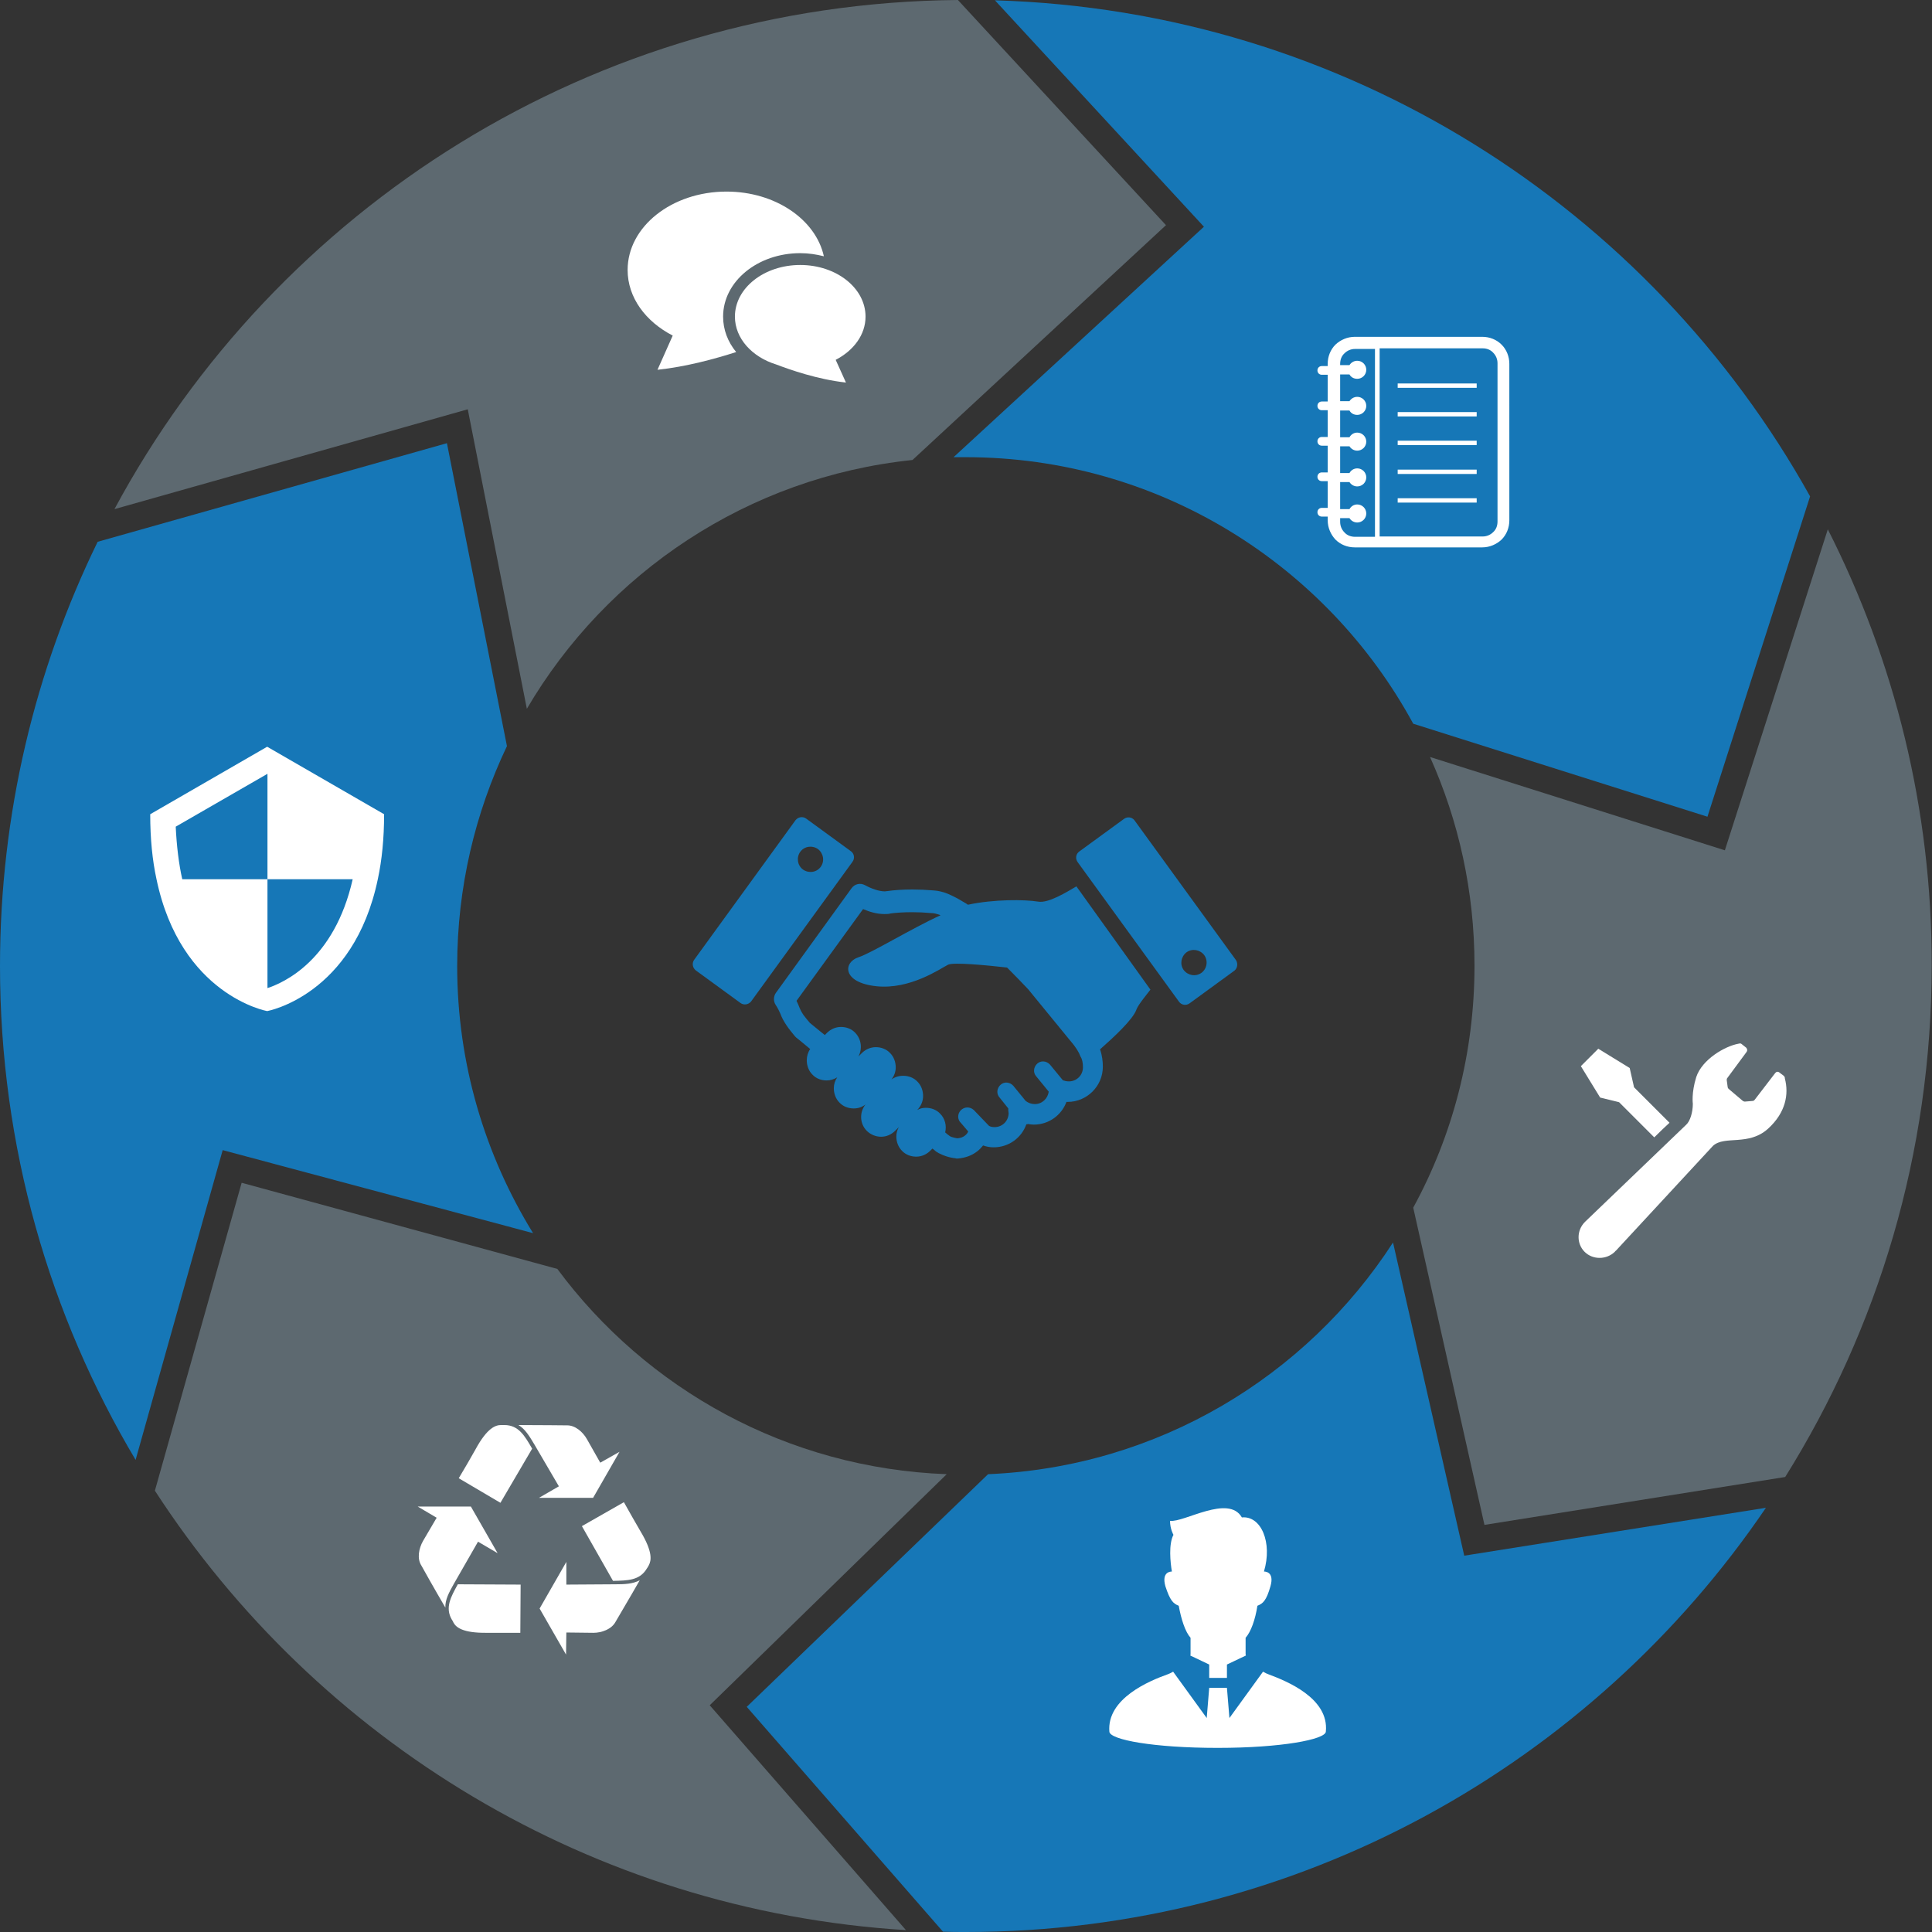 <?xml version="1.0" encoding="utf-8"?>
<!-- Generator: Adobe Illustrator 24.2.1, SVG Export Plug-In . SVG Version: 6.00 Build 0)  -->
<svg version="1.1" id="レイヤー_1" xmlns="http://www.w3.org/2000/svg" xmlns:xlink="http://www.w3.org/1999/xlink" x="0px"
	 y="0px" viewBox="0 0 621.2 621.2" style="enable-background:new 0 0 621.2 621.2;" xml:space="preserve">
<rect x="0" y="0" width="621.2" height="621.2" fill="#333333" stroke="none"/>
<style type="text/css">
	.st0{fill:#1677B7;}
	.st1{fill:#5D6970;}
	.st2{fill:#FFFFFF;}
</style>
<path class="st0" d="M171.4,396.5c-15.4-25-24.4-54.4-24.4-85.9c0-25.3,5.8-49.3,16-70.7l-19.3-97.4L31.4,174.2
	C11.3,215.4,0,261.7,0,310.6c0,58,15.9,112.3,43.6,158.8l28-99.6L171.4,396.5z"/>
<path class="st0" d="M306.6,147c1.3,0,2.6,0,3.9,0c62.1,0,116.2,34.7,143.9,85.7l94.6,29.9l33-103C530.4,66.9,432.7,3.4,319.9,0.1
	l67.2,72.8L306.6,147z"/>
<path class="st1" d="M587.7,170.2l-33.1,103.2l-94.8-30c9.2,20.5,14.3,43.2,14.3,67.1c0,28.2-7.1,54.7-19.7,77.8l22.9,102l96.7-15.4
	c29.8-47.7,47.1-104.1,47.1-164.5C621.2,260.1,609.1,212.4,587.7,170.2"/>
<path class="st1" d="M304.4,474c-51.3-1.9-96.6-27.4-125.2-66L77.7,380.3l-27.9,99c52.1,80.3,140.2,135,241.5,141.3l-63.1-72.3
	L304.4,474z"/>
<path class="st1" d="M169.4,227.9c25.7-43.8,71.1-74.5,124-80l81.5-75.5L308,0C190.7,1,88.8,67,36.8,163.7l113.6-32.1L169.4,227.9z"
	/>
<path class="st0" d="M447.9,399.5c-27.9,43.1-75.6,72.2-130.2,74.5l-77.6,74.8l63.1,72.3c2.5,0.1,4.9,0.1,7.4,0.1
	c107,0,201.3-54.1,257.2-136.4l-97,15.4L447.9,399.5z"/>
<path class="st0" d="M333.8,289.9c-4.3-0.7-14.2-0.8-22.6,1c-0.5-0.4-1.1-0.7-1.6-1c-1.6-1-3.2-1.8-4.8-2.5c-1.5-0.6-3-1-4.6-1.1v0
	c-2.4-0.2-4.7-0.3-6.8-0.3c-3.2,0-6,0.2-8,0.5h0c-0.3,0-0.6,0.1-0.9,0.1c-1.8,0-4.2-0.8-6.4-2c-1.5-0.8-3.3-0.4-4.3,1l-24.3,33.6
	c-0.8,1.1-0.9,2.7-0.1,3.9c0.6,0.9,1.1,1.9,1.5,2.8c0.5,1.4,1.2,2.6,2,3.8c0.8,1.2,1.8,2.4,2.7,3.5l0.4,0.4c0,0,1.8,1.4,4.5,3.7
	c-0.7,1-1.1,2.3-1.1,3.6c0,1.7,0.6,3.4,1.8,4.6c1.2,1.3,2.9,1.9,4.6,1.9c1.2,0,2.4-0.4,3.4-1c-0.7,1-1.1,2.2-1.1,3.5
	c0,1.7,0.6,3.4,1.8,4.6c1.2,1.3,2.9,1.9,4.6,1.9c1.4,0,2.7-0.4,3.8-1.3c-2,2.5-1.9,6.2,0.4,8.5c1.2,1.2,2.9,1.9,4.6,1.9h0
	c1.7,0,3.3-0.7,4.5-1.9l1.2-1.2c-0.5,0.9-0.8,1.9-0.8,3c0,1.7,0.6,3.4,1.8,4.6c1.2,1.3,2.9,1.9,4.6,1.9c1.7,0,3.3-0.7,4.5-1.9
	l0.7-0.7c0.4,0.3,0.7,0.5,1,0.8c0.2,0.2,0.4,0.3,0.6,0.4l0.3,0.2l0.4,0.2c1.4,0.7,2.7,1.1,3.7,1.3c0.5,0.1,1,0.2,1.3,0.2l0.4,0.1
	l0.1,0l0,0l0,0l0,0l0,0c0,0,0,0,0.2,0l0.2,0c2.3-0.2,4.4-0.9,6.2-2.3c0.7-0.5,1.3-1.2,1.9-1.9c1.1,0.4,2.2,0.6,3.4,0.6
	c4.9,0,9-3.1,10.5-7.4c0.2,0,0.4,0,0.5-0.1c0.6,0.1,1.2,0.2,1.9,0.2c4.8,0,8.9-3,10.5-7.3c0,0,0,0,0,0l0.4,0
	c6.2,0,11.3-5.1,11.3-11.3c0-1.7-0.2-3.6-0.9-5.6c4.3-3.8,10.6-9.6,11.7-12.8c0.5-1.5,3.6-5.2,4.5-6.4L346.1,285
	C343,286.8,337.1,290.5,333.8,289.9 M348.2,343.2c0,2.5-2,4.5-4.5,4.5c-0.6,0-1.2-0.1-1.7-0.3c-0.1,0-0.1,0-0.2,0l-4.2-5.1
	c-1.1-1.2-2.9-1.4-4.1-0.3c-1.2,1.1-1.4,2.9-0.3,4.1l4,4.9c-0.3,2.2-2.1,4-4.5,4c-1.1,0-2.1-0.4-2.9-1l-4-4.9
	c-1.1-1.2-2.9-1.4-4.1-0.3c-1.2,1.1-1.4,2.9-0.3,4.1l2.8,3.5c0,0.2,0,0.4,0,0.7c0,0.3,0.1,0.5,0.1,0.8c0,2.5-2,4.5-4.5,4.5
	c-0.7,0-1.3-0.1-1.8-0.4l-4.9-5.1c-1.2-1.1-3-1.1-4.2,0.1c-1.1,1.2-1.1,3,0.1,4.1l2.3,2.7c-0.2,0.5-0.5,0.9-1,1.3
	c-0.6,0.5-1.4,0.8-2.4,0.9c-0.3,0-0.6-0.1-1.1-0.2c-0.5-0.1-1.1-0.3-1.4-0.5c-0.1-0.1-0.4-0.3-0.8-0.6c-0.2-0.2-0.5-0.4-0.7-0.6
	c0.5-2.1,0-4.4-1.6-6c-1.2-1.3-2.9-1.9-4.6-1.9c-1,0-1.9,0.2-2.8,0.7l0,0l0,0c1.2-1.2,1.9-2.8,1.9-4.5c0-1.7-0.6-3.4-1.8-4.6
	c-1.2-1.3-2.9-1.9-4.6-1.9c-1.4,0-2.7,0.4-3.8,1.2c0.9-1.1,1.4-2.5,1.4-3.9c0-1.7-0.6-3.4-1.8-4.6c-1.2-1.3-2.9-1.9-4.6-1.9
	c-1.7,0-3.3,0.7-4.5,1.9l-1.1,1.1c1.3-2.4,1-5.5-1-7.6c-1.2-1.3-2.9-1.9-4.6-1.9c-1.7,0-3.3,0.7-4.5,1.9l-0.7,0.7
	c-0.5-0.4-1-0.8-1.5-1.2c-1.7-1.4-2.8-2.3-3.3-2.7c-0.8-0.9-1.5-1.8-2.1-2.6c-0.6-0.9-1-1.7-1.2-2.2c-0.3-0.8-0.6-1.5-1-2.3
	l21.4-29.5c2.1,0.9,4.4,1.6,6.9,1.6c0.7,0,1.3,0,2-0.2h0c1.4-0.2,4-0.4,6.9-0.4c1.9,0,4.1,0.1,6.3,0.3l0.1,0c0.5,0,1.4,0.2,2.5,0.6
	l0.2,0.1c-9.1,4.1-22.1,12.1-26.4,13.5c-4.9,1.6-5.3,8.1,5.7,9.3c10.9,1.2,20.7-5.7,23.1-6.9c1.7-0.9,12.8,0.2,19,0.9
	c2.7,2.7,5.1,5.2,6.8,7l13.5,16.5l0.1,0.1c1.7,2,2.7,3.6,3.2,5C348,340.6,348.2,341.8,348.2,343.2"/>
<path class="st0" d="M397.4,308.7l-32.6-44.9c-0.8-1.1-2.3-1.3-3.4-0.5l-14.4,10.5c-1.1,0.8-1.3,2.3-0.5,3.4l32.6,44.9
	c0.8,1.1,2.3,1.3,3.4,0.5l14.4-10.5C397.9,311.3,398.1,309.8,397.4,308.7 M386.3,312.8c-1.8,1.3-4.3,0.9-5.7-0.9
	c-1.3-1.8-0.9-4.3,0.9-5.7c1.8-1.3,4.3-0.9,5.7,0.9C388.5,308.9,388.1,311.5,386.3,312.8"/>
<path class="st0" d="M273.6,273.7l-14.4-10.5c-1.1-0.8-2.6-0.5-3.4,0.5l-32.6,44.9c-0.8,1.1-0.5,2.6,0.5,3.4l14.4,10.5
	c1.1,0.8,2.6,0.5,3.4-0.5l32.6-44.9C274.9,276,274.7,274.5,273.6,273.7 M263.9,278.7c-1.3,1.8-3.8,2.2-5.7,0.9
	c-1.8-1.3-2.2-3.9-0.9-5.7c1.3-1.8,3.8-2.2,5.7-0.9C264.8,274.4,265.2,276.9,263.9,278.7"/>
<path class="st2" d="M85.9,240.1l-37.6,21.7c0,7.9,0.7,14.8,2,20.8c7.8,37.5,35.6,42.5,35.6,42.5s27.8-5,35.6-42.5
	c1.3-6.1,2-13,2-20.8L85.9,240.1z M86,317.7C86,317.7,86,317.7,86,317.7l0-7.9v-27.1H66.8h-8.2c-1.1-4.9-1.8-10.6-2.1-16.9l29.5-17
	h0v8.6v25.3h19.2h8.2C107.5,308.8,91.2,316,86,317.7"/>
<path class="st2" d="M520.6,354.4l11.3,11.3c1.9-1.9,3.6-3.5,4.9-4.7l-11.4-11.4l-1.4-6.2l-10.1-6.2l-2.8,2.8l-2.8,2.8l6.2,10.1
	L520.6,354.4z"/>
<path class="st2" d="M568.5,362.9c5.7-5.2,6.7-11.1,5.4-16.1c0-0.4-0.1-0.7-0.5-1l-1.2-0.9c-0.2-0.2-0.5-0.3-0.7-0.3
	c-0.3,0-0.5,0.2-0.7,0.4l-6.6,8.6c-0.2,0.3-0.5,0.4-0.8,0.4l-2.4,0.2c-0.2,0-0.4-0.1-0.6-0.2l-4.6-3.9c-0.2-0.2-0.3-0.4-0.3-0.6
	l-0.3-2.2c0-0.2,0-0.5,0.2-0.7l6.2-8.4c0.3-0.4,0.2-0.9-0.1-1.3l-1.5-1.2c-0.3-0.3-0.6-0.2-1.1-0.1c-4.3,0.8-11.6,5-13.5,10.7
	c-1.6,5.1-1.1,8.6-1.1,8.6c0,2.8-0.9,5.6-2.1,6.7l-32.4,31.1c-0.1,0.1-0.1,0.1-0.2,0.2c-2.7,2.7-2.7,7-0.1,9.6c2.6,2.6,7,2.6,9.7,0
	c0.1-0.1,0.2-0.3,0.4-0.4l31.2-33.7C554.6,365,562.2,368.6,568.5,362.9"/>
<path class="st2" d="M482.8,110.8c-1.6-1.6-3.8-2.5-6.2-2.5h-41c-2.4,0-4.6,1-6.2,2.5c-1.6,1.6-2.5,3.8-2.5,6.2v0.7H425
	c-0.8,0-1.4,0.6-1.4,1.4c0,0.8,0.6,1.4,1.4,1.4h1.9v8.6H425c-0.8,0-1.4,0.6-1.4,1.4c0,0.8,0.6,1.4,1.4,1.4h1.9v8.6H425
	c-0.8,0-1.4,0.6-1.4,1.4c0,0.8,0.6,1.4,1.4,1.4h1.9v8.6H425c-0.8,0-1.4,0.6-1.4,1.4c0,0.8,0.6,1.4,1.4,1.4h1.9v8.6H425
	c-0.8,0-1.4,0.6-1.4,1.4s0.6,1.4,1.4,1.4h1.9v1.2c0,2.4,1,4.6,2.5,6.2c1.6,1.6,3.8,2.5,6.2,2.5h41c2.4,0,4.6-1,6.2-2.5
	c1.6-1.6,2.5-3.8,2.5-6.2V117C485.3,114.6,484.4,112.4,482.8,110.8 M442.1,172.6h-6.4c-1.4,0-2.6-0.5-3.4-1.4
	c-0.9-0.9-1.4-2.1-1.4-3.4v-1.2h3c0.5,0.8,1.4,1.4,2.5,1.4c1.6,0,2.9-1.3,2.9-2.9c0-1.6-1.3-2.9-2.9-2.9c-1.1,0-2,0.6-2.5,1.5h-3
	V155h3c0.5,0.8,1.4,1.4,2.5,1.4c1.6,0,2.9-1.3,2.9-2.9s-1.3-2.9-2.9-2.9c-1.1,0-2,0.6-2.5,1.5h-3v-8.6h3c0.5,0.8,1.4,1.4,2.5,1.4
	c1.6,0,2.9-1.3,2.9-2.9c0-1.6-1.3-2.9-2.9-2.9c-1.1,0-2,0.6-2.5,1.5h-3V132h3c0.5,0.9,1.4,1.4,2.5,1.4c1.6,0,2.9-1.3,2.9-2.9
	c0-1.6-1.3-2.9-2.9-2.9c-1.1,0-2,0.6-2.5,1.4h-3v-8.6h3c0.5,0.9,1.4,1.4,2.5,1.4c1.6,0,2.9-1.3,2.9-2.9c0-1.6-1.3-2.9-2.9-2.9
	c-1.1,0-2,0.6-2.5,1.4h-3V117c0-1.4,0.5-2.6,1.4-3.4c0.9-0.9,2.1-1.4,3.4-1.4h6.4V172.6z M481.5,167.7c0,1.4-0.5,2.6-1.4,3.4
	c-0.9,0.9-2.1,1.4-3.4,1.4h-33.1v-60.5h33.1c1.4,0,2.6,0.5,3.4,1.4c0.9,0.9,1.4,2.1,1.4,3.4V167.7z"/>
<rect x="449.4" y="123.3" class="st2" width="25.4" height="1.4"/>
<rect x="449.4" y="132.5" class="st2" width="25.4" height="1.4"/>
<rect x="449.4" y="141.7" class="st2" width="25.4" height="1.4"/>
<rect x="449.4" y="151" class="st2" width="25.4" height="1.4"/>
<rect x="449.4" y="160.2" class="st2" width="25.4" height="1.4"/>
<path class="st2" d="M257.3,81.4c2.7,0,5.2,0.4,7.6,1c-2.6-11.8-15.6-20.8-31.3-20.8c-17.6,0-31.8,11.3-31.8,25.2
	c0,8.9,5.8,16.6,14.5,21.1l-4.9,11c9.3-1,18.4-3.5,25.3-5.7c-2.7-3.3-4.2-7.2-4.2-11.4C232.5,90.5,243.6,81.4,257.3,81.4"/>
<path class="st2" d="M278.3,101.8c0-9.2-9.4-16.6-21-16.6c-11.6,0-21,7.4-21,16.6c0,7,5.5,13,13.3,15.4c4.2,1.6,13.2,4.8,22.4,5.8
	l-3.3-7.3C274.5,112.7,278.3,107.6,278.3,101.8"/>
<path class="st2" d="M145.9,509.3l7.8-13.6l6.3,3.7l-8.6-15l-17.1,0l6.1,3.6c0,0-3.6,6.1-4.4,7.5c-1.3,2.3-2,5.6-0.5,7.9
	c0.2,0.4,4.3,7.7,7.7,13.5C143.1,514.3,144.4,512,145.9,509.3L145.9,509.3z"/>
<path class="st2" d="M145.3,520.8c0.2,0.3,0.4,0.6,0.5,0.9c0.8,1.5,2.9,3.4,10.8,3.3c1.7,0,8.6,0,10.7,0l0.1-15.5l-20.2-0.1
	C145,513.4,143,516.9,145.3,520.8"/>
<path class="st2" d="M162.2,458.2h-1.1c-1.7,0-4.4,0.8-8.2,7.8c-0.8,1.5-4.3,7.5-5.4,9.3l13.4,7.9l10.2-17.4
	C168.7,461.6,166.7,458.2,162.2,458.2"/>
<path class="st2" d="M190.7,481.6l8.5-14.8l-6.2,3.5c0,0-3.5-6.2-4.3-7.6c-1.3-2.3-3.8-4.5-6.5-4.4c-0.4,0-8.9-0.1-15.5-0.1
	c2.2,1.3,3.6,3.7,5.1,6.2l0,0l7.9,13.5l-6.4,3.7H190.7z"/>
<path class="st2" d="M197.8,509.4l-15.7,0.1v-7.3l-8.6,15L182,532l0.1-7.1c0,0,7.1,0.1,8.7,0.1c2.6,0,5.8-1.1,7.1-3.5
	c0.2-0.4,4.5-7.6,7.8-13.4C203.5,509.3,200.8,509.4,197.8,509.4L197.8,509.4z"/>
<path class="st2" d="M205.9,492.3c-0.9-1.5-4.3-7.5-5.3-9.3l-13.5,7.7l10,17.6c4.7-0.1,8.6-0.1,10.9-4c0.2-0.3,0.4-0.6,0.6-1
	C209.4,501.8,210,499.1,205.9,492.3"/>
<path class="st2" d="M408,538.4c-0.6-0.2-1.2-0.5-1.9-0.9l-10.8,14.9l-0.8-9.7h-5.7l-0.8,9.7l-10.8-14.9c-0.7,0.4-1.3,0.7-1.9,0.9
	c-5.6,2-19.5,7.7-18.6,18.4c0.2,2.6,14.3,5.2,34.8,5.2c20.5,0,34.6-2.7,34.8-5.2C427.4,546,413.6,540.5,408,538.4"/>
<path class="st2" d="M379,516.3c0.8,4.4,2.1,8.4,3.8,10.3v5.3c0,0.1,0,0.3-0.1,0.4l6.1,2.9v4.3h5.7v-4.3l6.1-2.9
	c0-0.1-0.1-0.3-0.1-0.4v-5.3c1.7-1.9,3.1-5.8,3.8-10.3c1.8-0.7,2.9-1.7,4.2-6.3c1.4-4.9-2.1-4.7-2.1-4.7c2.8-9.3-0.9-18-7.1-17.4
	c-4.3-7.5-18.6,1.7-23.1,1.1c0,2.6,1.1,4.5,1.1,4.5c-1.6,3-1,8.9-0.5,11.8c-0.3,0-3.4,0-2.1,4.7C376.2,514.6,377.2,515.6,379,516.3"
	/>
</svg>
